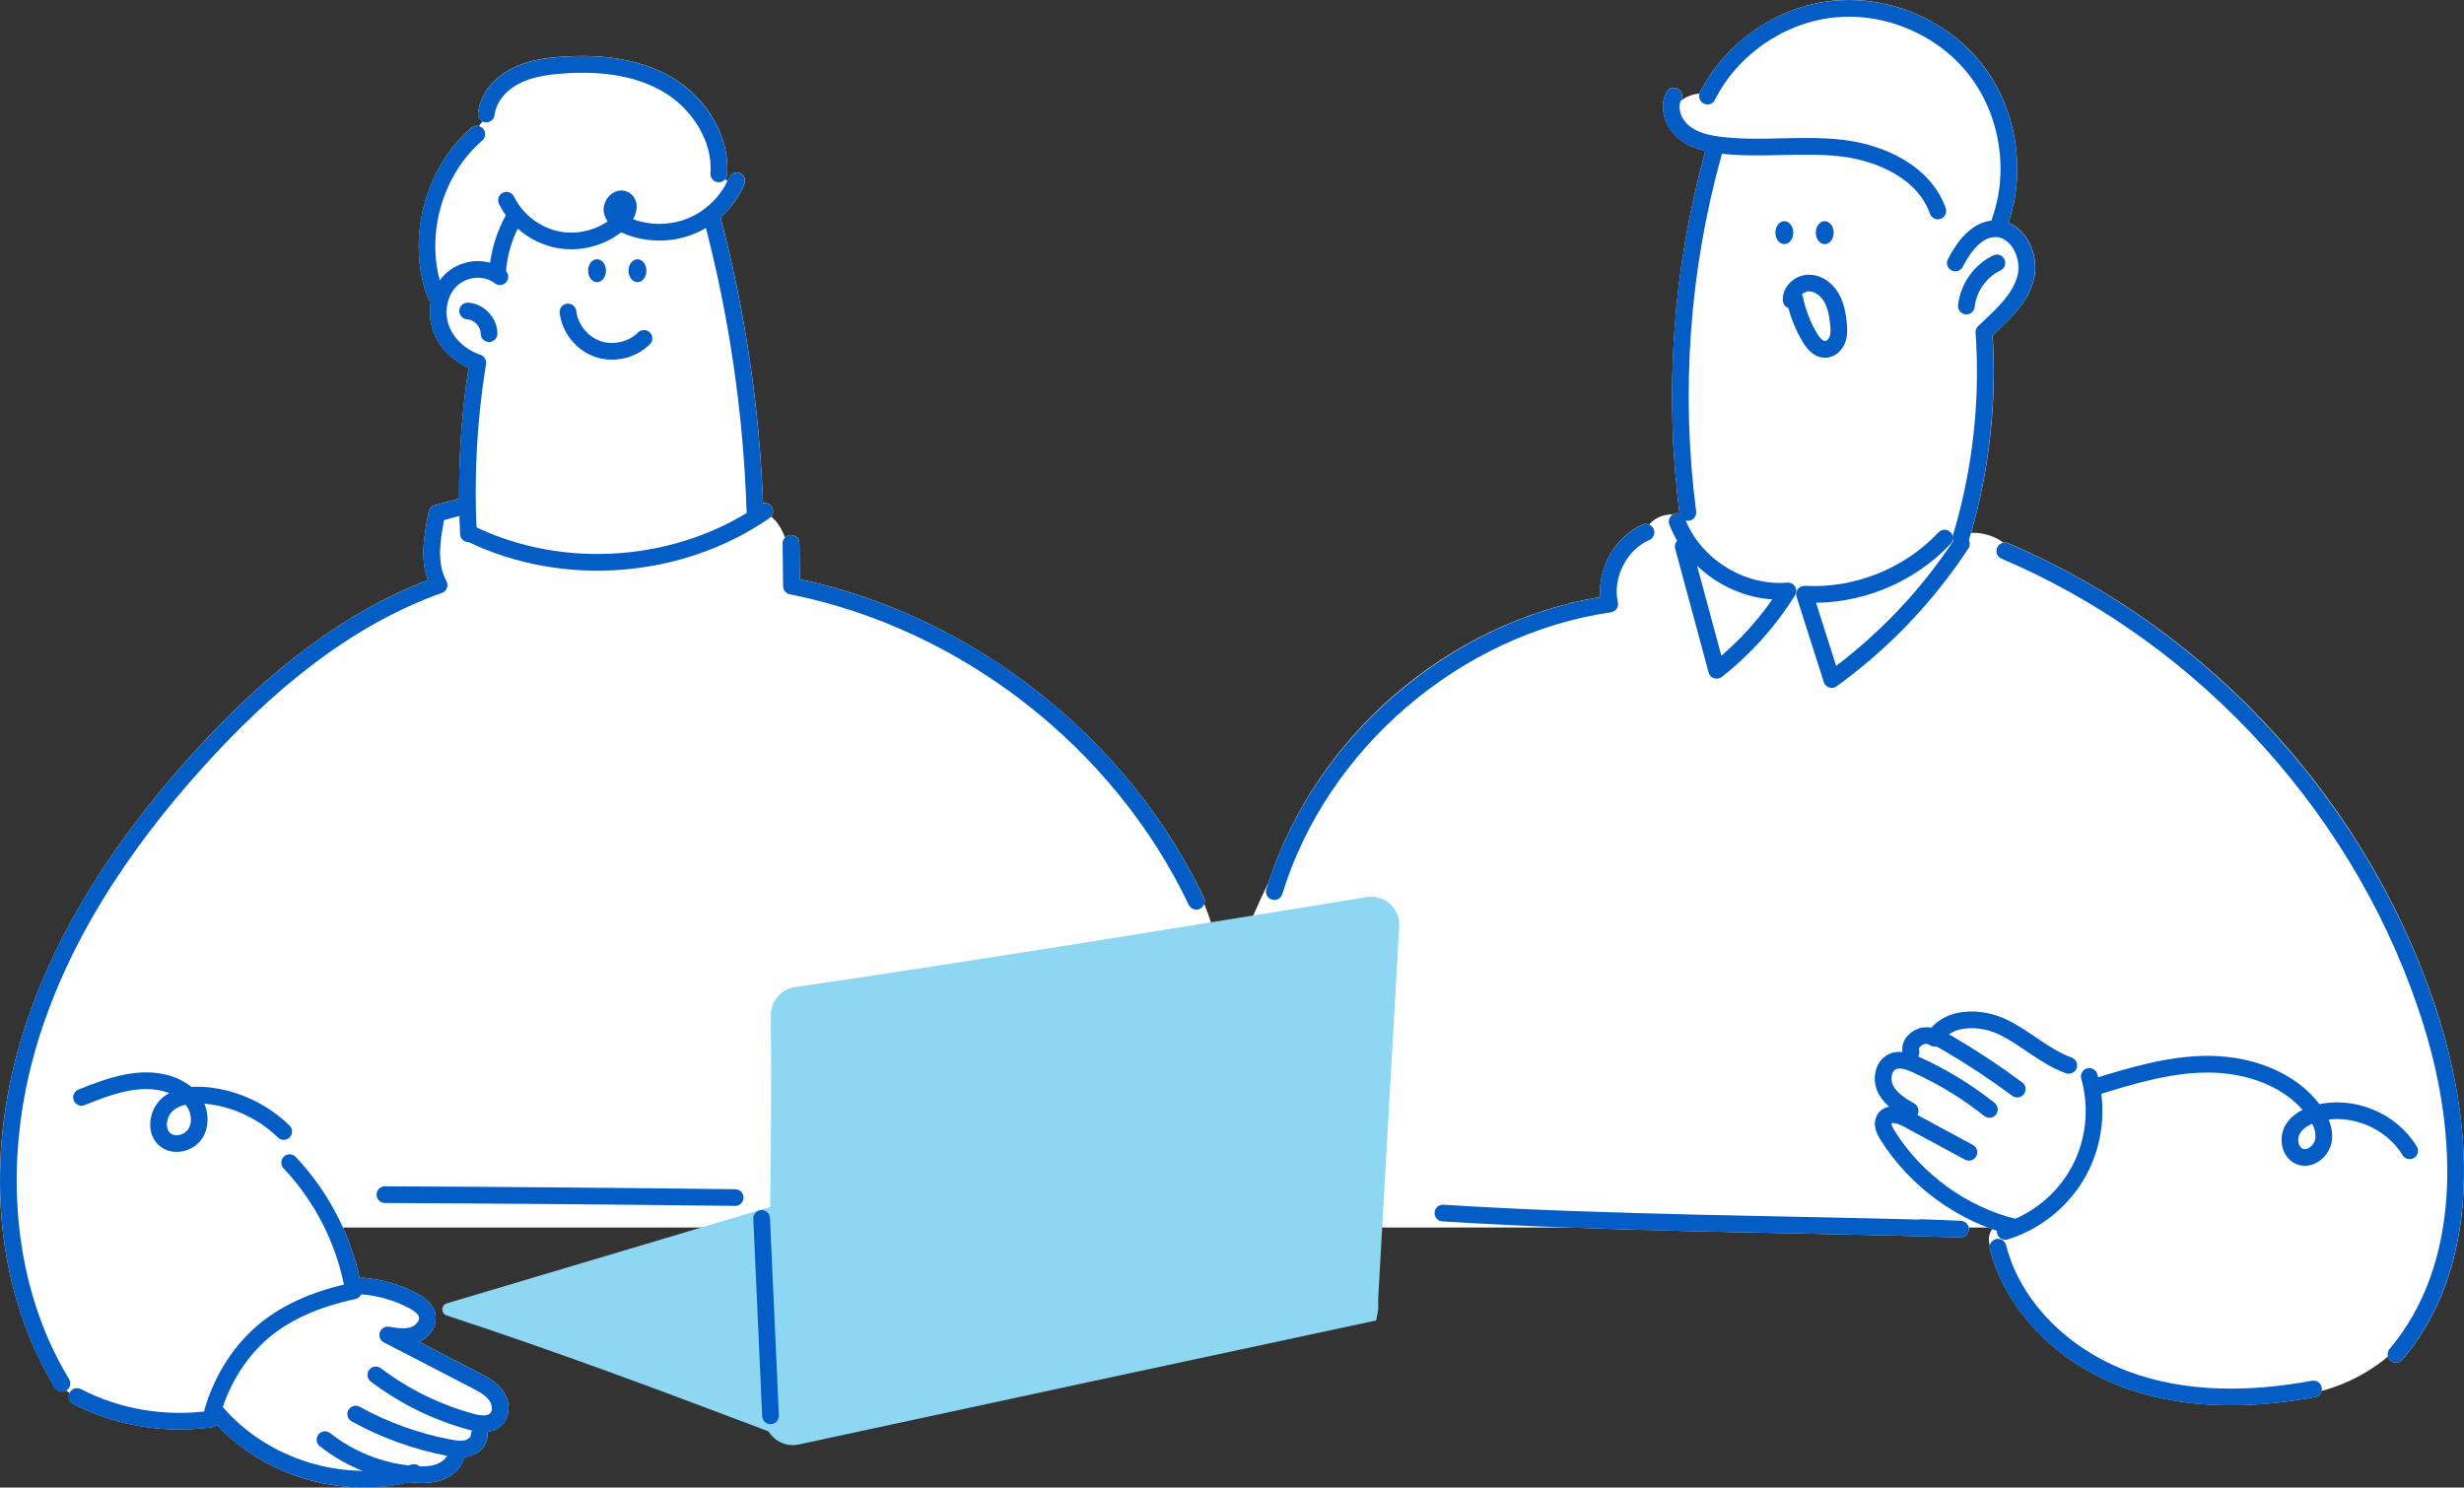 <?xml version="1.0" encoding="UTF-8"?>
<svg xmlns="http://www.w3.org/2000/svg" viewBox="0 0 590.34 356.45">
  <rect x="0" y="0" width="590.34" height="356.45" fill="#333333" stroke="none"/>
  <defs>
    <style>
      .cls-1 {
        fill: #fff;
      }

      .cls-2 {
        fill: none;
        stroke: #035dc4;
        stroke-linecap: round;
        stroke-linejoin: round;
        stroke-width: 4px;
      }

      .cls-3 {
        fill: #035dc4;
      }

      .cls-4 {
        fill: #8ed7f2;
      }
    </style>
  </defs>
  <g id="_レイヤー_2" data-name="レイヤー 2">
    <path class="cls-1" d="M584.65,244.89c-15.72-50.98-54.41-93.87-103.51-114.72-.37-.16-.76-.19-1.13-.13-1.1-.84-2.49-1.53-4.08-1.95-1.27-.34-2.53-.46-3.68-.4,4.43-15.41,6.17-31.32,5.16-47.33,4.34-4.05,8.43-7.88,9.85-13.3.93-3.53.07-7.71-2.18-10.64-1.09-1.42-2.43-2.45-3.92-3.04,4.39-12.6,1.94-27.48-6.29-37.99-8.28-10.58-22.27-16.56-35.63-15.23-13.37,1.33-25.9,9.94-31.93,21.95-.05.1-.08.19-.11.29-1.81.2-3.39.83-4.47,1.73.03-.06.04-.13.07-.19.51-.98.13-2.19-.85-2.7-.98-.51-2.19-.13-2.7.85-2.04,3.93-.07,8.61,2.81,11.02,1.97,1.65,4.31,2.53,6.55,3.05,0,.02-.02.04-.03.07-7.79,27.98-9.92,58-6.17,86.8,0,0,0,.02,0,.03-.41-.13-.86-.13-1.3.04-.1.04-.2.09-.29.15-.02,0-.05,0-.07,0-2.37,0-4.45.98-5.61,2.45-.49-.21-1.06-.22-1.58,0-6.57,2.91-10.74,10.24-10.16,17.35-36.48,6.09-68.08,33.3-79.51,68.49-4.41,8.88-7.78,17.81-10.13,26.55h-1.05c.24-6.91-1.22-14.18-4.19-21.48.17-.48.15-1.02-.08-1.52-18.28-38.35-55.28-67.46-96.82-76.3l-.1-8.61c-.01-1.1-.91-1.98-2-1.98h-.02c-.56,0-1.05.24-1.41.61-.86-2.27-2.02-4.02-3.36-5.02.57-.67.64-1.66.12-2.42-.47-.68-1.28-.97-2.03-.82-.89-23.1-4.31-46.13-10.19-68.48,2.46-2.18,4.45-4.89,5.73-7.95.43-1.02-.05-2.19-1.07-2.62-1.02-.43-2.19.05-2.62,1.07-.12.29-.27.57-.41.85-.13-.18-.29-.36-.46-.53.24-.3.39-.67.42-1.08.67-8.95-4.74-18.35-13.45-23.39-6.9-3.99-15.8-5.61-26.46-4.8-3.74.29-8.1.86-12.02,2.96-4.36,2.34-7.26,6.26-7.76,10.48-.1.86.37,1.66,1.11,2.02-.36.35-.65.73-.84,1.14-.63-.18-1.33-.06-1.86.4-11.28,9.72-15.66,26.88-10.41,40.81.14.38.39.68.7.9-.41,2.26-.27,4.65.52,6.87,1.38,3.89,4.5,7.14,8.52,8.95-1.6,10.34-2.35,20.84-2.26,31.32l-5.86,1.6c-.74.2-1.29.81-1.44,1.56-1.05,5.47-2.13,11.11-.2,16.39-19.24,7.32-37.78,21.03-56.59,41.84-21.07,23.31-35.07,47.14-41.62,70.83-8,28.93-4.77,58.39,8.85,80.82.38.62,1.04.96,1.71.96.34,0,.68-.09.99-.27.27.21.55.4.83.58-.45.96-.07,2.12.88,2.62,7.77,4.04,16.61,6.14,25.51,6.14,2.57,0,5.15-.18,7.7-.53.44-.06.82-.27,1.13-.57,9.11,9.61,22.17,15.01,35.31,15.01,3.63,0,7.26-.44,10.81-1.28.39.04.77.08,1.16.11.6.04,1.26.08,1.95.08,1.61,0,3.4-.18,5.1-.86,2.55-1.01,4.43-3.03,5.06-5.35.44-.05.89-.12,1.34-.25,2.46-.72,4.18-2.81,4.19-5.09,0-.25-.05-.49-.14-.71,1.19-.12,2.36-.52,3.36-1.42,2.44-2.19,2.16-5.97.48-8.37-1.51-2.16-3.84-3.36-5.71-4.33l-14.4-7.45c2.53-1.16,4.56-3.89,3.84-6.88-.59-2.45-2.75-3.85-4.32-4.68-3.96-2.11-8.42-3.42-12.89-3.78-.31-.02-.6.03-.87.13-.9-4.17-2.25-8.26-4.01-12.17h293.78c17.54.65,35.19,1.02,52.47,1.37,12.87.26,26.15.54,39.18.93l1.55.06s.06,0,.08,0c.06,0,.13,0,.19,0,.08,0,.17,0,.25,0,1.12.03,2.02-.83,2.06-1.93,0-.15,0-.29-.03-.43h4.62c.33.13.66.24,1,.35-.51.74-.81,1.62-.81,2.57,0,.49.1.95.24,1.39-.05.28-.06.58.02.87,3.67,14.43,15.83,27.08,31.74,33.02,7.81,2.92,16.52,4.38,26.04,4.38,6.35,0,13.06-.65,20.11-1.95.79-.15,1.39-.75,1.57-1.48,1.66-.44,3.3-.99,4.92-1.64,4.06-1.65,7.73-3.89,11-6.6.11.37.32.71.63.98.38.32.83.47,1.29.47.57,0,1.13-.24,1.53-.71,22.48-26.61,13.81-65.45,9.05-80.91Z"/>
  </g>
  <g id="_レイヤー_14" data-name="レイヤー 14">
    <g>
      <path class="cls-2" d="M121.35,47.98c2.37,4.89,7.16,8.52,12.5,9.49s11.11-.75,15.04-4.5c1.49-1.41,2.5-4.27.66-5.17-1.55-.76-3.3,1.3-2.87,2.98s2.09,2.72,3.69,3.38c4.83,1.99,10.45,1.98,15.28-.02s8.81-5.96,10.83-10.78"/>
      <path class="cls-2" d="M119.76,66.31c-3.27-2.63-8.46-2.2-11.54.65s-4,7.65-2.6,11.61,4.88,7.01,8.85,8.35"/>
      <path class="cls-2" d="M117.17,79.95c0-2.75-2.39-5.27-5.13-5.43"/>
      <path class="cls-2" d="M119.18,65.39c.31-4.79,1.76-9.5,4.21-13.63"/>
      <path class="cls-2" d="M170.59,52.28c6.06,22.92,9.51,46.53,10.28,70.23"/>
      <path class="cls-2" d="M112.61,127.84c22.21,10.88,50.24,8.77,70.57-5.31"/>
      <path class="cls-2" d="M114.35,87.67c-2.11,13.29-2.82,26.8-2.12,40.24"/>
      <path class="cls-2" d="M136.08,74.76c.47,3.97,3.35,7.55,7.13,8.86s8.26.28,11.08-2.54"/>
      <path class="cls-2" d="M104.4,70.75c-4.99-13.23-.87-29.36,9.84-38.59"/>
      <path class="cls-2" d="M116.51,27.32c.45-3.85,3.3-7.12,6.72-8.95s7.36-2.43,11.22-2.73c8.68-.66,17.77.17,25.3,4.53s13.1,12.84,12.46,21.51"/>
      <path class="cls-2" d="M110.86,121.33l-6.2,1.7c-1.14,5.95-2.28,11.91.54,17.16-22.68,8.08-41.66,24.19-57.81,42.05-18.32,20.27-33.9,43.68-41.18,70.02-7.28,26.34-5.55,55.89,8.63,79.25"/>
      <path class="cls-2" d="M19.53,262.96c6.73-2.73,14.19-5.43,21.07-3.12,2.49.84,4.83,2.38,6.14,4.66s1.41,5.33-.16,7.44-4.9,2.82-6.96,1.2c-2.56-2.01-1.92-6.42.56-8.53s6.04-2.41,9.28-2.1c6.91.68,13.55,3.78,18.51,8.63"/>
      <path class="cls-2" d="M69.4,278.61c7.99,8.43,13.39,19.27,15.32,30.72-9.1,1.95-16.92,5.3-22.81,10.76-5.9,5.46-9.83,13.01-11.42,19.96-10.9,1.51-22.25-.33-32.02-5.41"/>
      <path class="cls-2" d="M189.5,130.22c.04,3.41.08,6.81.12,10.22,41.67,8.33,78.72,37.18,97,75.53"/>
      <path class="cls-4" d="M330.2,313.78v-2.44c0-.13,0-.25.01-.38,1.65-29.64,3.34-59.28,5.03-88.92.25-4.31-3.55-7.75-7.82-7.06-45.08,7.27-90.94,14.84-136.95,21.55-3.35.49-5.81,3.37-5.78,6.75.3,32.23-.32,63.92-1.5,95.99-.16,4.41,3.86,7.8,8.17,6.87,46.11-9.94,92.22-19.88,138.36-29.73"/>
      <path class="cls-4" d="M185.42,343.48c-25.72-9.73-51.48-19.43-78.39-28.25-1.42-.47-1.41-2.48.03-2.91l78.92-23.54c.99-.29,1.97.45,1.97,1.48l-.45,51.81c0,1.06-1.07,1.79-2.07,1.42Z"/>
      <path class="cls-2" d="M51.78,338.37c11.31,13.29,30.6,19.18,47.41,14.49"/>
      <path class="cls-2" d="M77.86,344.98c6.11,4.83,13.69,7.77,21.45,8.32,2.08.15,4.24.12,6.18-.65s3.64-2.41,3.99-4.47"/>
      <path class="cls-2" d="M85.22,338.85c6.97,3.86,14.57,6.59,22.4,8.06,1.47.28,3.02.51,4.45.09s2.74-1.67,2.75-3.17"/>
      <path class="cls-2" d="M90.04,329.46c6.78,5.14,14.55,8.96,22.76,11.21,1.99.55,4.37.92,5.91-.46,1.56-1.4,1.38-4.02.18-5.74s-3.13-2.74-4.99-3.7c-7-3.62-14-7.24-21.01-10.87,2.07.34,4.25.68,6.24,0s3.68-2.73,3.19-4.78c-.38-1.58-1.88-2.62-3.31-3.39-3.74-1.99-7.89-3.21-12.11-3.55"/>
      <path class="cls-2" d="M401.82,124.99c4.01,10.45,15.39,17.57,26.54,16.61-4.53,7.27-10.33,13.75-17.07,19.03-2.67-9.89-5.34-19.78-8.01-29.67"/>
      <path class="cls-2" d="M465.89,128.94c-8.5,9.08-21.13,14.14-33.55,13.44,2.17,6.82,4.35,13.64,6.52,20.46,12.21-8.84,22.79-19.91,31.06-32.51"/>
      <path class="cls-2" d="M394.36,127.56c-6.36,2.81-10.2,10.4-8.7,17.19-36.84,5.35-69.44,33.3-80.35,68.9"/>
      <path class="cls-2" d="M480.32,132.03c48.4,20.56,86.89,63.22,102.38,113.47,8.15,26.43,9.19,57.9-8.66,79.03"/>
      <path class="cls-2" d="M478.69,298.86c3.75,14.76,16.23,26.31,30.5,31.64s30.1,5.1,45.08,2.33"/>
      <path class="cls-2" d="M501.71,260.54c9.01-2.78,18.2-5.6,27.63-5.53s19.32,3.48,24.97,11.03c1.56,2.09,2.8,4.66,2.36,7.23s-3.2,4.8-5.64,3.87c-2.35-.89-3.01-4.19-1.81-6.39s3.67-3.42,6.1-4.03c8.24-2.09,17.62,1.77,22,9.05"/>
      <path class="cls-2" d="M401.01,23.04c-1.48,2.84-.13,6.52,2.32,8.57s5.73,2.8,8.91,3.18c9.61,1.16,19.39-.42,29,.7s19.84,5.93,23.04,15.06"/>
      <path class="cls-2" d="M409.08,23.03c5.75-11.44,17.6-19.59,30.34-20.85s25.96,4.38,33.85,14.47c7.89,10.09,10.19,24.28,5.9,36.34"/>
      <path class="cls-2" d="M410.5,36.79c-7.76,27.88-9.85,57.31-6.11,86.01"/>
      <path class="cls-2" d="M468.47,63.02c2.04-3.95,5.19-8.22,9.64-8.21,5.3.02,8.52,6.64,7.18,11.77s-5.59,8.9-9.97,12.99c1.16,16.58-.72,33.36-5.51,49.27"/>
      <path class="cls-2" d="M471.12,73.34c.45-4.39,3.32-8.45,7.31-10.34"/>
      <path class="cls-2" d="M429.15,71.94c-.16-2.19,2.01-4.09,4.2-4.12s4.21,1.46,5.34,3.34,1.54,4.11,1.77,6.29c.14,1.32.21,2.69-.25,3.93s-1.58,2.33-2.91,2.35c-1.63.03-2.85-1.44-3.69-2.84-1.7-2.84-2.92-5.97-3.58-9.22"/>
      <path class="cls-2" d="M482.59,294.07c-12.44-3.11-23.57-11.18-30.38-22.04-.73-1.17-1.43-2.67-.73-3.87,1.02-1.75,3.68-.99,5.46-.03,4.93,2.66,9.85,5.32,14.78,7.99"/>
      <path class="cls-2" d="M457.64,266.18c-2.22-1.31-4.55-2.72-5.78-4.99s-.83-5.63,1.49-6.75c1.8-.87,3.94-.12,5.76.71,6.26,2.82,12.16,6.43,17.53,10.7"/>
      <path class="cls-2" d="M457.85,252.15c-.59-1.89,1.33-3.81,3.3-3.98s3.84.83,5.54,1.83c5.73,3.35,11.28,7.02,16.61,10.98"/>
      <path class="cls-2" d="M463.41,248.76c3.08-5.27,10.92-5.3,16.43-2.66s10.05,7.14,15.8,9.19"/>
      <path class="cls-2" d="M480.43,295.09c7.46-2.29,13.94-7.6,17.66-14.46s4.62-15.19,2.47-22.69"/>
      <path class="cls-2" d="M345.7,290.68c40.76,2.57,82.76,2.57,124.02,3.85-3.18-.12-6.37-.25-9.55-.37,3.02.13,6.04.25,9.05.37"/>
      <path class="cls-2" d="M92.22,286.27c27.97.13,55.94.36,83.91.7"/>
      <path class="cls-2" d="M182.48,291.97c.71,15.77,1.42,31.53,2.13,47.3"/>
      <g>
        <ellipse class="cls-3" cx="143.04" cy="64.87" rx="2.14" ry="2.75"/>
        <ellipse class="cls-3" cx="152.73" cy="64.87" rx="2.14" ry="2.75"/>
      </g>
      <g>
        <ellipse class="cls-3" cx="427.5" cy="55.75" rx="2.14" ry="2.75"/>
        <ellipse class="cls-3" cx="437.18" cy="55.75" rx="2.14" ry="2.75"/>
      </g>
    </g>
  </g>
</svg>